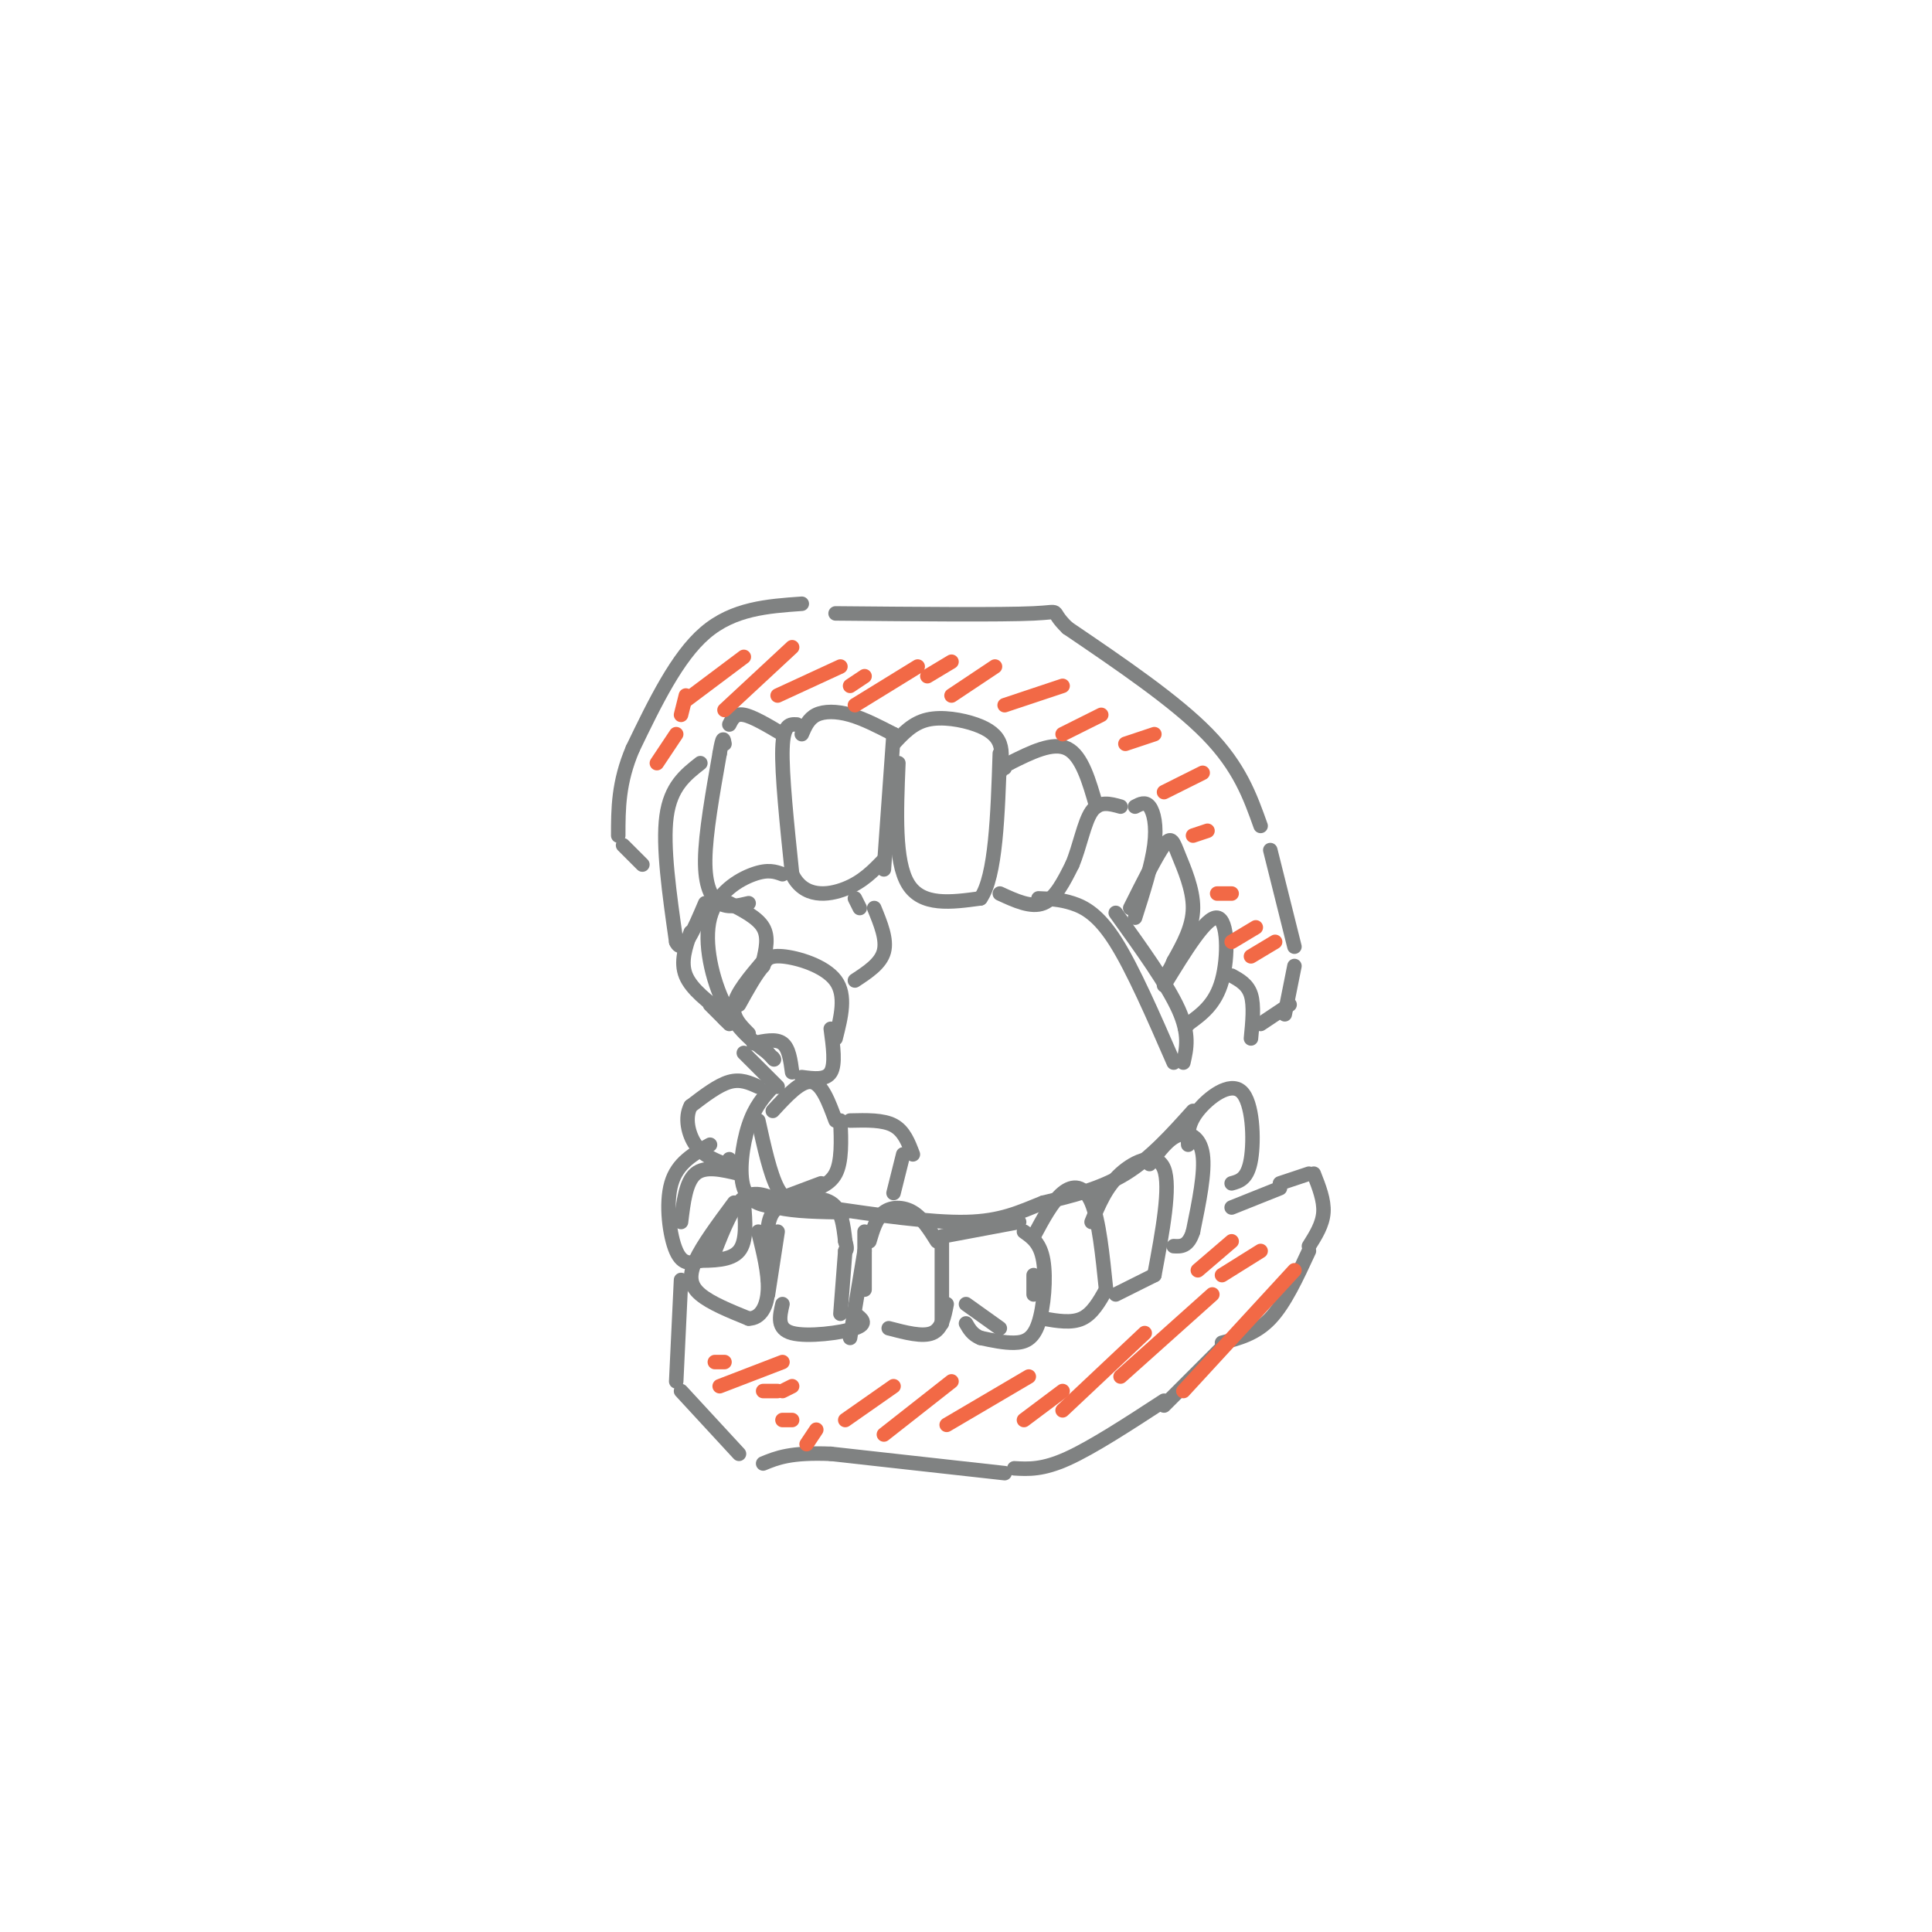 <svg viewBox='0 0 400 400' version='1.1' xmlns='http://www.w3.org/2000/svg' xmlns:xlink='http://www.w3.org/1999/xlink'><g fill='none' stroke='rgb(128,130,130)' stroke-width='3' stroke-linecap='round' stroke-linejoin='round'><path d='M165,150c-1.417,-0.083 -2.833,-0.167 -3,5c-0.167,5.167 0.917,15.583 2,26'/><path d='M164,181c2.400,4.978 7.400,4.422 11,3c3.600,-1.422 5.800,-3.711 8,-6'/><path d='M183,180c0.000,0.000 2.000,-28.000 2,-28'/><path d='M185,152c-3.089,-1.600 -6.178,-3.200 -9,-4c-2.822,-0.800 -5.378,-0.800 -7,0c-1.622,0.800 -2.311,2.400 -3,4'/><path d='M186,158c-0.417,10.167 -0.833,20.333 2,25c2.833,4.667 8.917,3.833 15,3'/><path d='M203,186c3.167,-4.500 3.583,-17.250 4,-30'/><path d='M207,185c3.250,1.500 6.500,3.000 9,2c2.500,-1.000 4.250,-4.500 6,-8'/><path d='M222,179c1.556,-3.644 2.444,-8.756 4,-11c1.556,-2.244 3.778,-1.622 6,-1'/><path d='M227,167c-1.500,-5.250 -3.000,-10.500 -6,-12c-3.000,-1.500 -7.500,0.750 -12,3'/><path d='M209,158c-2.167,0.667 -1.583,0.833 -1,1'/><path d='M207,160c0.310,-2.143 0.619,-4.286 0,-6c-0.619,-1.714 -2.167,-3.000 -5,-4c-2.833,-1.000 -6.952,-1.714 -10,-1c-3.048,0.714 -5.024,2.857 -7,5'/><path d='M162,152c-3.083,-1.833 -6.167,-3.667 -8,-4c-1.833,-0.333 -2.417,0.833 -3,2'/><path d='M162,181c-1.482,-0.542 -2.964,-1.083 -6,0c-3.036,1.083 -7.625,3.792 -9,9c-1.375,5.208 0.464,12.917 3,18c2.536,5.083 5.768,7.542 9,10'/><path d='M159,218c1.667,1.833 1.333,1.417 1,1'/><path d='M215,186c2.222,0.089 4.444,0.178 7,1c2.556,0.822 5.444,2.378 9,8c3.556,5.622 7.778,15.311 12,25'/><path d='M245,220c0.667,-2.917 1.333,-5.833 -1,-11c-2.333,-5.167 -7.667,-12.583 -13,-20'/><path d='M160,219c0.000,0.000 0.000,0.000 0,0'/><path d='M156,216c2.333,-0.500 4.667,-1.000 6,0c1.333,1.000 1.667,3.500 2,6'/><path d='M166,223c2.500,0.333 5.000,0.667 6,-1c1.000,-1.667 0.500,-5.333 0,-9'/><path d='M173,215c1.133,-4.467 2.267,-8.933 0,-12c-2.267,-3.067 -7.933,-4.733 -11,-5c-3.067,-0.267 -3.533,0.867 -4,2'/><path d='M158,200c-1.500,1.667 -3.250,4.833 -5,8'/><path d='M155,214c-1.750,-1.750 -3.500,-3.500 -3,-6c0.500,-2.500 3.250,-5.750 6,-9'/><path d='M158,199c0.583,-2.500 1.167,-5.000 0,-7c-1.167,-2.000 -4.083,-3.500 -7,-5'/><path d='M148,187c0.000,0.000 1.000,0.000 1,0'/><path d='M155,187c-2.133,0.511 -4.267,1.022 -6,0c-1.733,-1.022 -3.067,-3.578 -3,-9c0.067,-5.422 1.533,-13.711 3,-22'/><path d='M149,156c0.667,-4.000 0.833,-3.000 1,-2'/><path d='M145,158c-3.083,2.417 -6.167,4.833 -7,11c-0.833,6.167 0.583,16.083 2,26'/><path d='M140,195c1.333,3.000 3.667,-2.500 6,-8'/><path d='M147,187c0.000,0.000 -1.000,3.000 -1,3'/><path d='M143,193c-1.083,3.083 -2.167,6.167 -1,9c1.167,2.833 4.583,5.417 8,8'/><path d='M150,210c1.333,1.500 0.667,1.250 0,1'/><path d='M151,212c0.000,0.000 -4.000,-4.000 -4,-4'/><path d='M154,218c0.000,0.000 7.000,7.000 7,7'/><path d='M235,167c1.067,-0.556 2.133,-1.111 3,0c0.867,1.111 1.533,3.889 1,8c-0.533,4.111 -2.267,9.556 -4,15'/><path d='M234,188c2.732,-5.458 5.464,-10.917 7,-13c1.536,-2.083 1.875,-0.792 3,2c1.125,2.792 3.036,7.083 3,11c-0.036,3.917 -2.018,7.458 -4,11'/><path d='M243,199c-1.000,2.333 -1.500,2.667 -2,3'/><path d='M241,204c4.378,-7.156 8.756,-14.311 11,-14c2.244,0.311 2.356,8.089 1,13c-1.356,4.911 -4.178,6.956 -7,9'/><path d='M246,212c-1.167,1.500 -0.583,0.750 0,0'/><path d='M255,202c1.667,0.917 3.333,1.833 4,4c0.667,2.167 0.333,5.583 0,9'/><path d='M261,212c0.000,0.000 6.000,-4.000 6,-4'/><path d='M266,210c0.000,0.000 2.000,-10.000 2,-10'/><path d='M268,196c0.000,0.000 -5.000,-20.000 -5,-20'/><path d='M261,171c-2.167,-6.083 -4.333,-12.167 -11,-19c-6.667,-6.833 -17.833,-14.417 -29,-22'/><path d='M221,130c-4.244,-4.089 -0.356,-3.311 -7,-3c-6.644,0.311 -23.822,0.156 -41,0'/><path d='M166,125c-7.083,0.500 -14.167,1.000 -20,6c-5.833,5.000 -10.417,14.500 -15,24'/><path d='M131,155c-3.000,7.000 -3.000,12.500 -3,18'/><path d='M129,175c0.000,0.000 4.000,4.000 4,4'/><path d='M247,230c-4.417,4.917 -8.833,9.833 -14,13c-5.167,3.167 -11.083,4.583 -17,6'/><path d='M216,249c-4.911,1.956 -8.689,3.844 -16,4c-7.311,0.156 -18.156,-1.422 -29,-3'/><path d='M171,250c-6.556,-0.733 -8.444,-1.067 -10,-4c-1.556,-2.933 -2.778,-8.467 -4,-14'/><path d='M160,225c-1.844,2.022 -3.689,4.044 -5,8c-1.311,3.956 -2.089,9.844 -1,13c1.089,3.156 4.044,3.578 7,4'/><path d='M161,250c3.500,0.833 8.750,0.917 14,1'/><path d='M157,225c-1.833,-0.833 -3.667,-1.667 -6,-1c-2.333,0.667 -5.167,2.833 -8,5'/><path d='M143,229c-1.289,2.378 -0.511,5.822 1,8c1.511,2.178 3.756,3.089 6,4'/><path d='M150,241c1.167,0.500 1.083,-0.250 1,-1'/><path d='M153,243c-3.500,-0.833 -7.000,-1.667 -9,0c-2.000,1.667 -2.500,5.833 -3,10'/><path d='M147,237c-3.378,1.867 -6.756,3.733 -8,8c-1.244,4.267 -0.356,10.933 1,14c1.356,3.067 3.178,2.533 5,2'/><path d='M144,261c3.667,0.000 7.333,0.000 9,-2c1.667,-2.000 1.333,-6.000 1,-10'/><path d='M162,249c-2.833,-1.333 -5.667,-2.667 -8,-1c-2.333,1.667 -4.167,6.333 -6,11'/><path d='M148,259c-1.000,1.833 -0.500,0.917 0,0'/><path d='M152,249c-3.267,4.400 -6.533,8.800 -8,12c-1.467,3.200 -1.133,5.200 1,7c2.133,1.800 6.067,3.400 10,5'/><path d='M155,273c2.533,-0.022 3.867,-2.578 4,-6c0.133,-3.422 -0.933,-7.711 -2,-12'/><path d='M160,230c2.917,-3.167 5.833,-6.333 8,-6c2.167,0.333 3.583,4.167 5,8'/><path d='M174,232c0.167,4.250 0.333,8.500 -1,11c-1.333,2.500 -4.167,3.250 -7,4'/><path d='M162,248c0.000,0.000 8.000,-3.000 8,-3'/><path d='M161,255c0.000,0.000 -2.000,13.000 -2,13'/><path d='M159,265c-0.202,-4.131 -0.405,-8.262 0,-11c0.405,-2.738 1.417,-4.083 4,-5c2.583,-0.917 6.738,-1.405 9,0c2.262,1.405 2.631,4.702 3,8'/><path d='M175,257c0.500,1.667 0.250,1.833 0,2'/><path d='M175,259c0.000,0.000 -1.000,13.000 -1,13'/><path d='M176,277c0.000,0.000 3.000,-18.000 3,-18'/><path d='M179,255c0.000,0.000 0.000,12.000 0,12'/><path d='M177,272c1.400,1.022 2.800,2.044 0,3c-2.800,0.956 -9.800,1.844 -13,1c-3.200,-0.844 -2.600,-3.422 -2,-6'/><path d='M180,257c0.711,-2.400 1.422,-4.800 3,-6c1.578,-1.200 4.022,-1.200 6,0c1.978,1.200 3.489,3.600 5,6'/><path d='M195,256c0.000,0.000 0.000,18.000 0,18'/><path d='M196,270c-0.500,2.583 -1.000,5.167 -3,6c-2.000,0.833 -5.500,-0.083 -9,-1'/><path d='M195,256c0.000,0.000 16.000,-3.000 16,-3'/><path d='M212,255c1.696,1.190 3.393,2.381 4,6c0.607,3.619 0.125,9.667 -1,13c-1.125,3.333 -2.893,3.952 -5,4c-2.107,0.048 -4.554,-0.476 -7,-1'/><path d='M203,277c-1.667,-0.667 -2.333,-1.833 -3,-3'/><path d='M200,270c0.000,0.000 7.000,5.000 7,5'/><path d='M214,268c0.000,0.000 0.000,-4.000 0,-4'/><path d='M214,256c1.933,-3.622 3.867,-7.244 6,-9c2.133,-1.756 4.467,-1.644 6,2c1.533,3.644 2.267,10.822 3,18'/><path d='M229,267c-1.417,2.500 -2.833,5.000 -5,6c-2.167,1.000 -5.083,0.500 -8,0'/><path d='M226,253c1.489,-3.622 2.978,-7.244 6,-10c3.022,-2.756 7.578,-4.644 9,-1c1.422,3.644 -0.289,12.822 -2,22'/><path d='M239,264c0.000,0.000 -8.000,4.000 -8,4'/><path d='M238,241c1.933,-2.622 3.867,-5.244 6,-6c2.133,-0.756 4.467,0.356 5,4c0.533,3.644 -0.733,9.822 -2,16'/><path d='M247,255c-1.000,3.167 -2.500,3.083 -4,3'/><path d='M246,237c-0.089,-2.119 -0.179,-4.238 2,-7c2.179,-2.762 6.625,-6.167 9,-4c2.375,2.167 2.679,9.905 2,14c-0.679,4.095 -2.339,4.548 -4,5'/><path d='M255,250c0.000,0.000 10.000,-4.000 10,-4'/><path d='M265,245c0.000,0.000 6.000,-2.000 6,-2'/><path d='M272,243c1.083,2.750 2.167,5.500 2,8c-0.167,2.500 -1.583,4.750 -3,7'/><path d='M271,259c-2.500,5.417 -5.000,10.833 -8,14c-3.000,3.167 -6.500,4.083 -10,5'/><path d='M254,278c0.000,0.000 -13.000,13.000 -13,13'/><path d='M241,290c-7.417,4.833 -14.833,9.667 -20,12c-5.167,2.333 -8.083,2.167 -11,2'/><path d='M208,305c0.000,0.000 -36.000,-4.000 -36,-4'/><path d='M172,301c-8.333,-0.333 -11.167,0.833 -14,2'/><path d='M153,301c0.000,0.000 -12.000,-13.000 -12,-13'/><path d='M140,286c0.000,0.000 1.000,-21.000 1,-21'/><path d='M177,203c2.667,-1.750 5.333,-3.500 6,-6c0.667,-2.500 -0.667,-5.750 -2,-9'/><path d='M177,186c0.000,0.000 1.000,2.000 1,2'/><path d='M176,232c3.417,-0.083 6.833,-0.167 9,1c2.167,1.167 3.083,3.583 4,6'/><path d='M187,239c0.000,0.000 -2.000,8.000 -2,8'/></g>
<g fill='none' stroke='rgb(242,105,70)' stroke-width='3' stroke-linecap='round' stroke-linejoin='round'><path d='M268,263c0.000,0.000 -23.000,25.000 -23,25'/><path d='M251,268c0.000,0.000 -19.000,17.000 -19,17'/><path d='M237,276c0.000,0.000 -17.000,16.000 -17,16'/><path d='M220,288c0.000,0.000 -8.000,6.000 -8,6'/><path d='M213,285c0.000,0.000 -17.000,10.000 -17,10'/><path d='M197,286c0.000,0.000 -14.000,11.000 -14,11'/><path d='M185,287c0.000,0.000 -10.000,7.000 -10,7'/><path d='M169,296c0.000,0.000 -2.000,3.000 -2,3'/><path d='M164,294c0.000,0.000 -2.000,0.000 -2,0'/><path d='M164,287c0.000,0.000 -2.000,1.000 -2,1'/><path d='M161,288c0.000,0.000 -3.000,0.000 -3,0'/><path d='M261,259c0.000,0.000 -8.000,5.000 -8,5'/><path d='M255,257c0.000,0.000 -7.000,6.000 -7,6'/><path d='M162,282c0.000,0.000 -13.000,5.000 -13,5'/><path d='M150,282c0.000,0.000 -2.000,0.000 -2,0'/><path d='M264,195c0.000,0.000 -5.000,3.000 -5,3'/><path d='M260,192c0.000,0.000 -5.000,3.000 -5,3'/><path d='M255,185c0.000,0.000 -3.000,0.000 -3,0'/><path d='M250,172c0.000,0.000 -3.000,1.000 -3,1'/><path d='M249,160c0.000,0.000 -8.000,4.000 -8,4'/><path d='M239,152c0.000,0.000 -6.000,2.000 -6,2'/><path d='M228,148c0.000,0.000 -8.000,4.000 -8,4'/><path d='M220,142c0.000,0.000 -12.000,4.000 -12,4'/><path d='M206,138c0.000,0.000 -9.000,6.000 -9,6'/><path d='M197,137c0.000,0.000 -5.000,3.000 -5,3'/><path d='M190,138c0.000,0.000 -13.000,8.000 -13,8'/><path d='M179,140c0.000,0.000 -3.000,2.000 -3,2'/><path d='M174,138c0.000,0.000 -13.000,6.000 -13,6'/><path d='M164,134c0.000,0.000 -14.000,13.000 -14,13'/><path d='M154,136c0.000,0.000 -12.000,9.000 -12,9'/><path d='M142,144c0.000,0.000 -1.000,4.000 -1,4'/><path d='M140,152c0.000,0.000 -4.000,6.000 -4,6'/></g>
</svg>